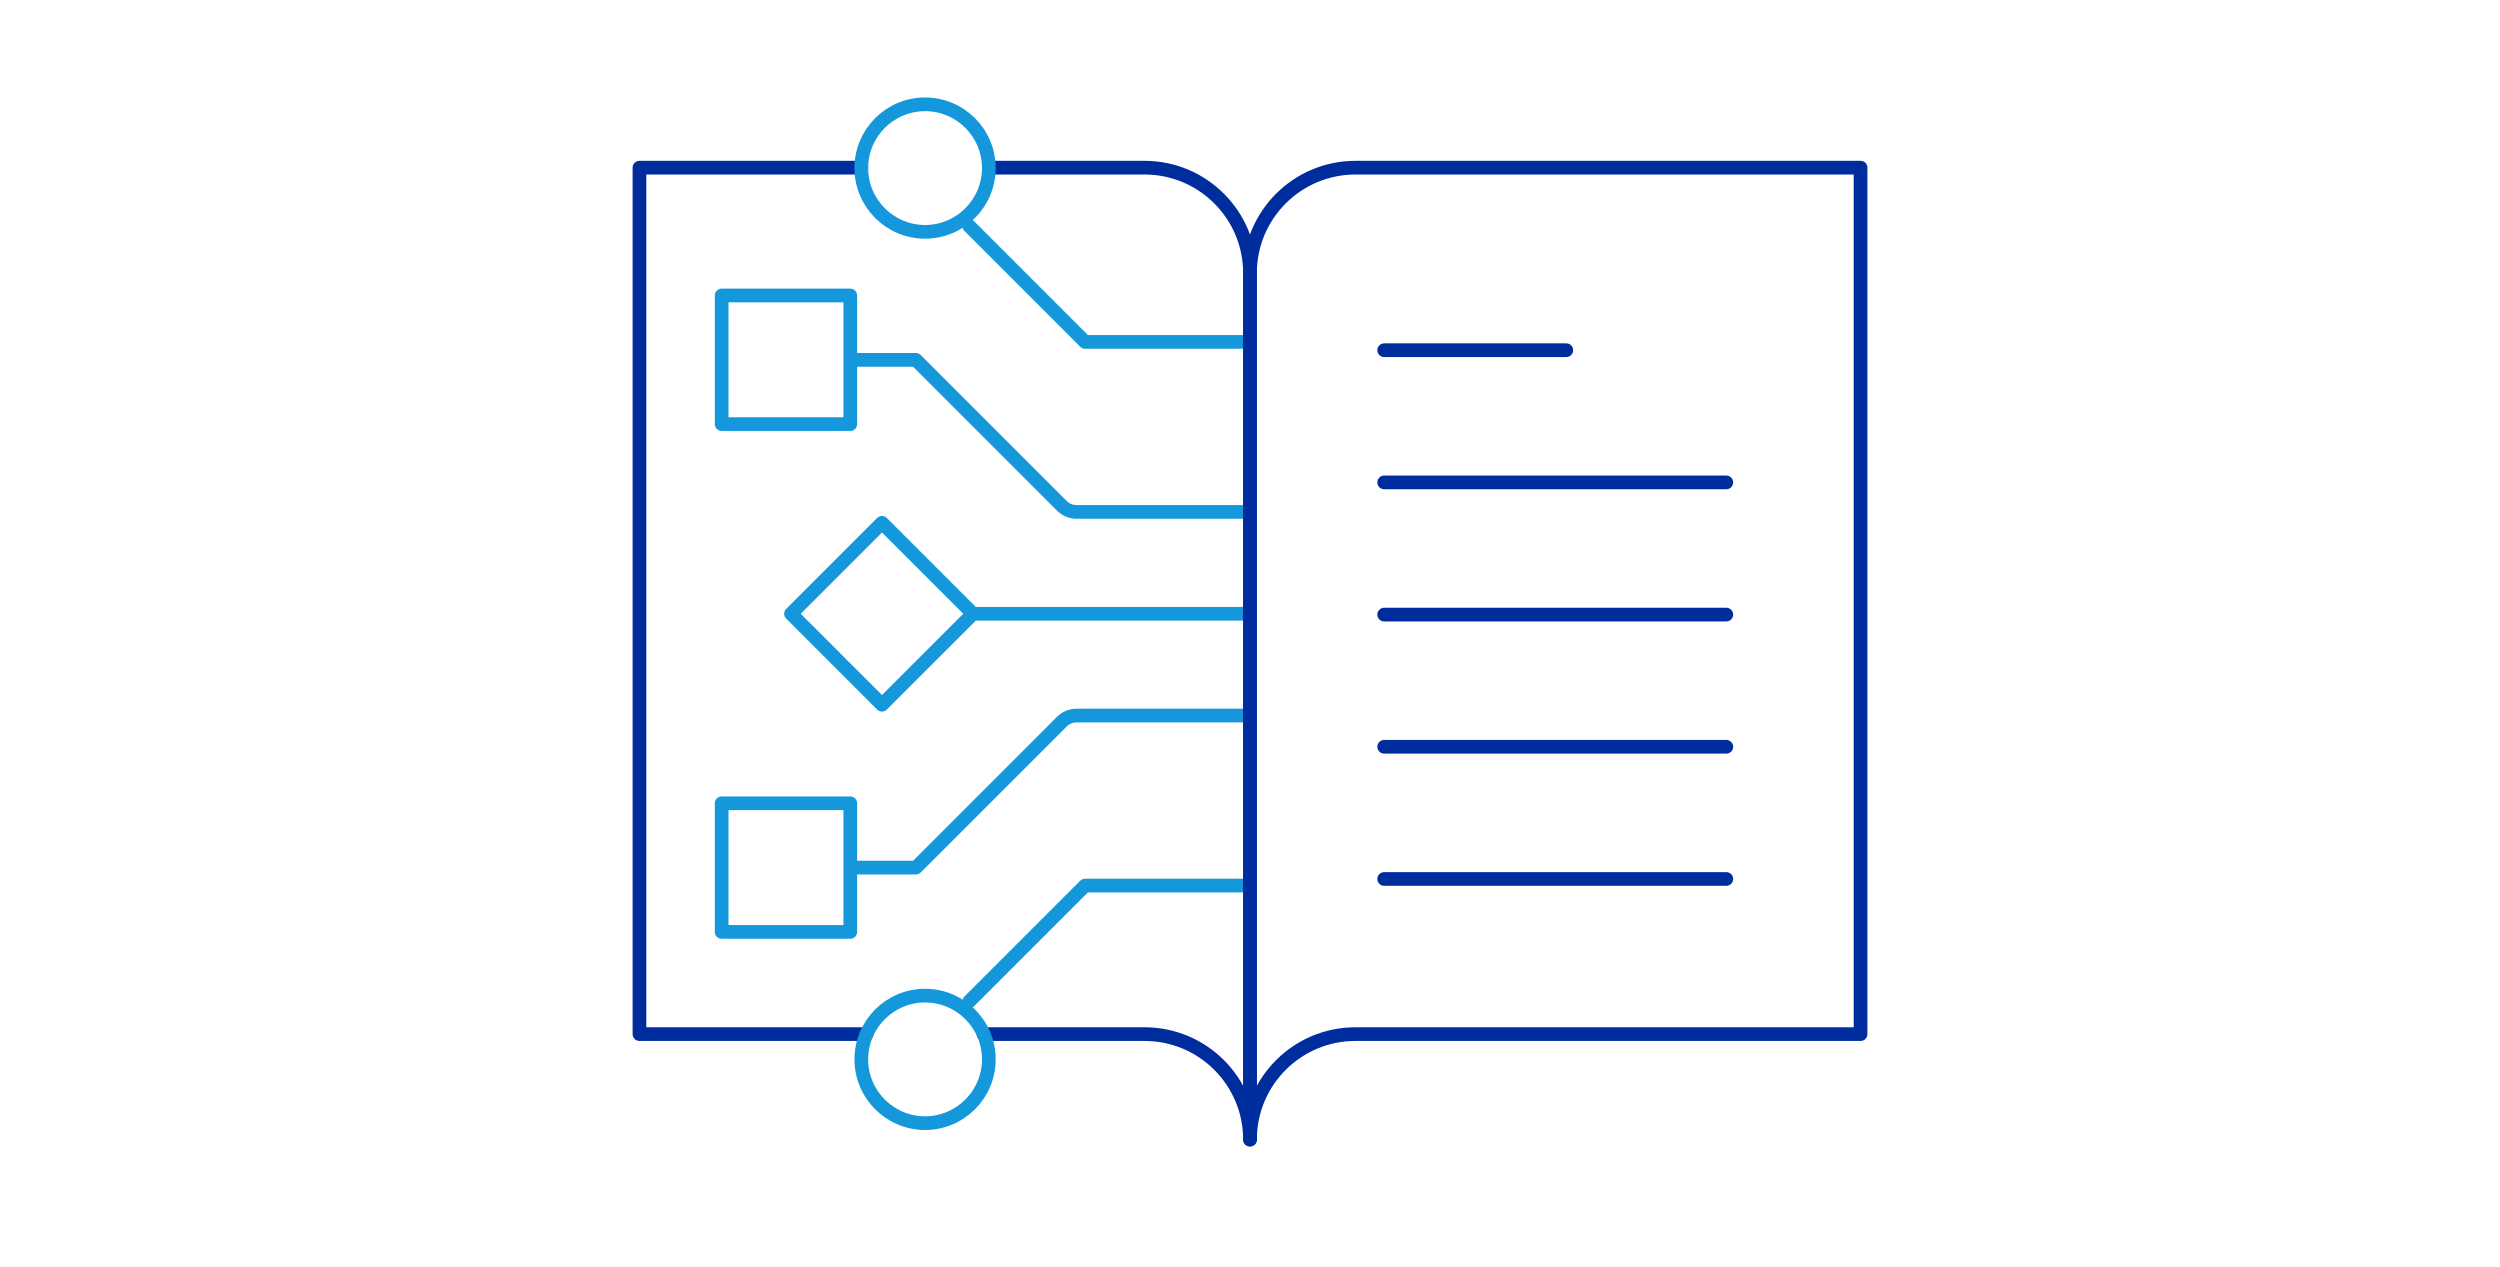 <?xml version="1.0" encoding="UTF-8"?>
<svg id="Layer_1" data-name="Layer 1" xmlns="http://www.w3.org/2000/svg" viewBox="0 0 365 185">
  <defs>
    <style>
      .cls-1 {
        stroke: #002d9d;
      }

      .cls-1, .cls-2 {
        fill: none;
        stroke-linecap: round;
        stroke-linejoin: round;
        stroke-width: 2px;
      }

      .cls-2 {
        stroke: #1597db;
      }
    </style>
  </defs>
  <g>
    <path class="cls-2" d="m182.11,104.47h-11.85s-6.01,0-6.01,0h-7.08c-.8,0-1.56.32-2.13.88l-19.78,19.78-1.54,1.54h-9.58m0,9.39h-18.78s0-18.78,0-18.78h18.78s0,18.78,0,18.78Z"/>
    <path class="cls-2" d="m124.14,52.54h9.58s1.54,1.54,1.54,1.54l19.78,19.78c.56.56,1.33.88,2.13.88h7.08s6.01,0,6.01,0h11.18m-57.3-12.82h-18.78s0-18.78,0-18.78h18.78s0,18.78,0,18.78Z"/>
    <path class="cls-2" d="m181.57,49.92h-11.31s-6.01,0-6.01,0h-5.83s-6.81-6.81-6.81-6.81l-10.09-10.09"/>
    <path class="cls-2" d="m141.52,146.19l10.09-10.09,6.81-6.81h5.83s6.01,0,6.01,0h11.18"/>
    <path class="cls-2" d="m135.26,96.4l-6.49,6.49-13.28-13.28,13.28-13.28,6.49,6.49,6.79,6.79-6.79,6.79Zm6.79-6.79h39.39"/>
  </g>
  <line class="cls-1" x1="202.09" y1="51.13" x2="228.68" y2="51.13"/>
  <line class="cls-1" x1="202.09" y1="70.43" x2="252.04" y2="70.43"/>
  <line class="cls-1" x1="202.09" y1="89.73" x2="252.04" y2="89.73"/>
  <line class="cls-1" x1="202.09" y1="109.03" x2="252.04" y2="109.03"/>
  <line class="cls-1" x1="202.09" y1="128.33" x2="252.04" y2="128.33"/>
  <g>
    <path class="cls-1" d="m143.6,150.98h23.5c8.5,0,15.4,6.89,15.4,15.4V39.88c0-8.5-6.89-15.4-15.4-15.4h-22.73"/>
    <polyline class="cls-1" points="125.75 24.48 93.36 24.48 93.36 150.98 126.52 150.98"/>
    <path class="cls-1" d="m197.9,24.48h73.74v126.5h-73.74c-8.5,0-15.4,6.89-15.4,15.4v-15.4s0-111.1,0-111.1c0-8.5,6.89-15.4,15.4-15.4Z"/>
  </g>
  <path class="cls-2" d="m135.06,15.23c5.14,0,9.31,4.18,9.31,9.31,0,5.13-4.18,9.31-9.31,9.31-5.13,0-9.31-4.18-9.31-9.31s4.17-9.31,9.31-9.31Z"/>
  <path class="cls-2" d="m125.75,154.67c0-5.13,4.17-9.31,9.31-9.31,5.14,0,9.31,4.18,9.31,9.31,0,5.13-4.18,9.31-9.31,9.31s-9.31-4.18-9.31-9.31Z"/>
</svg>